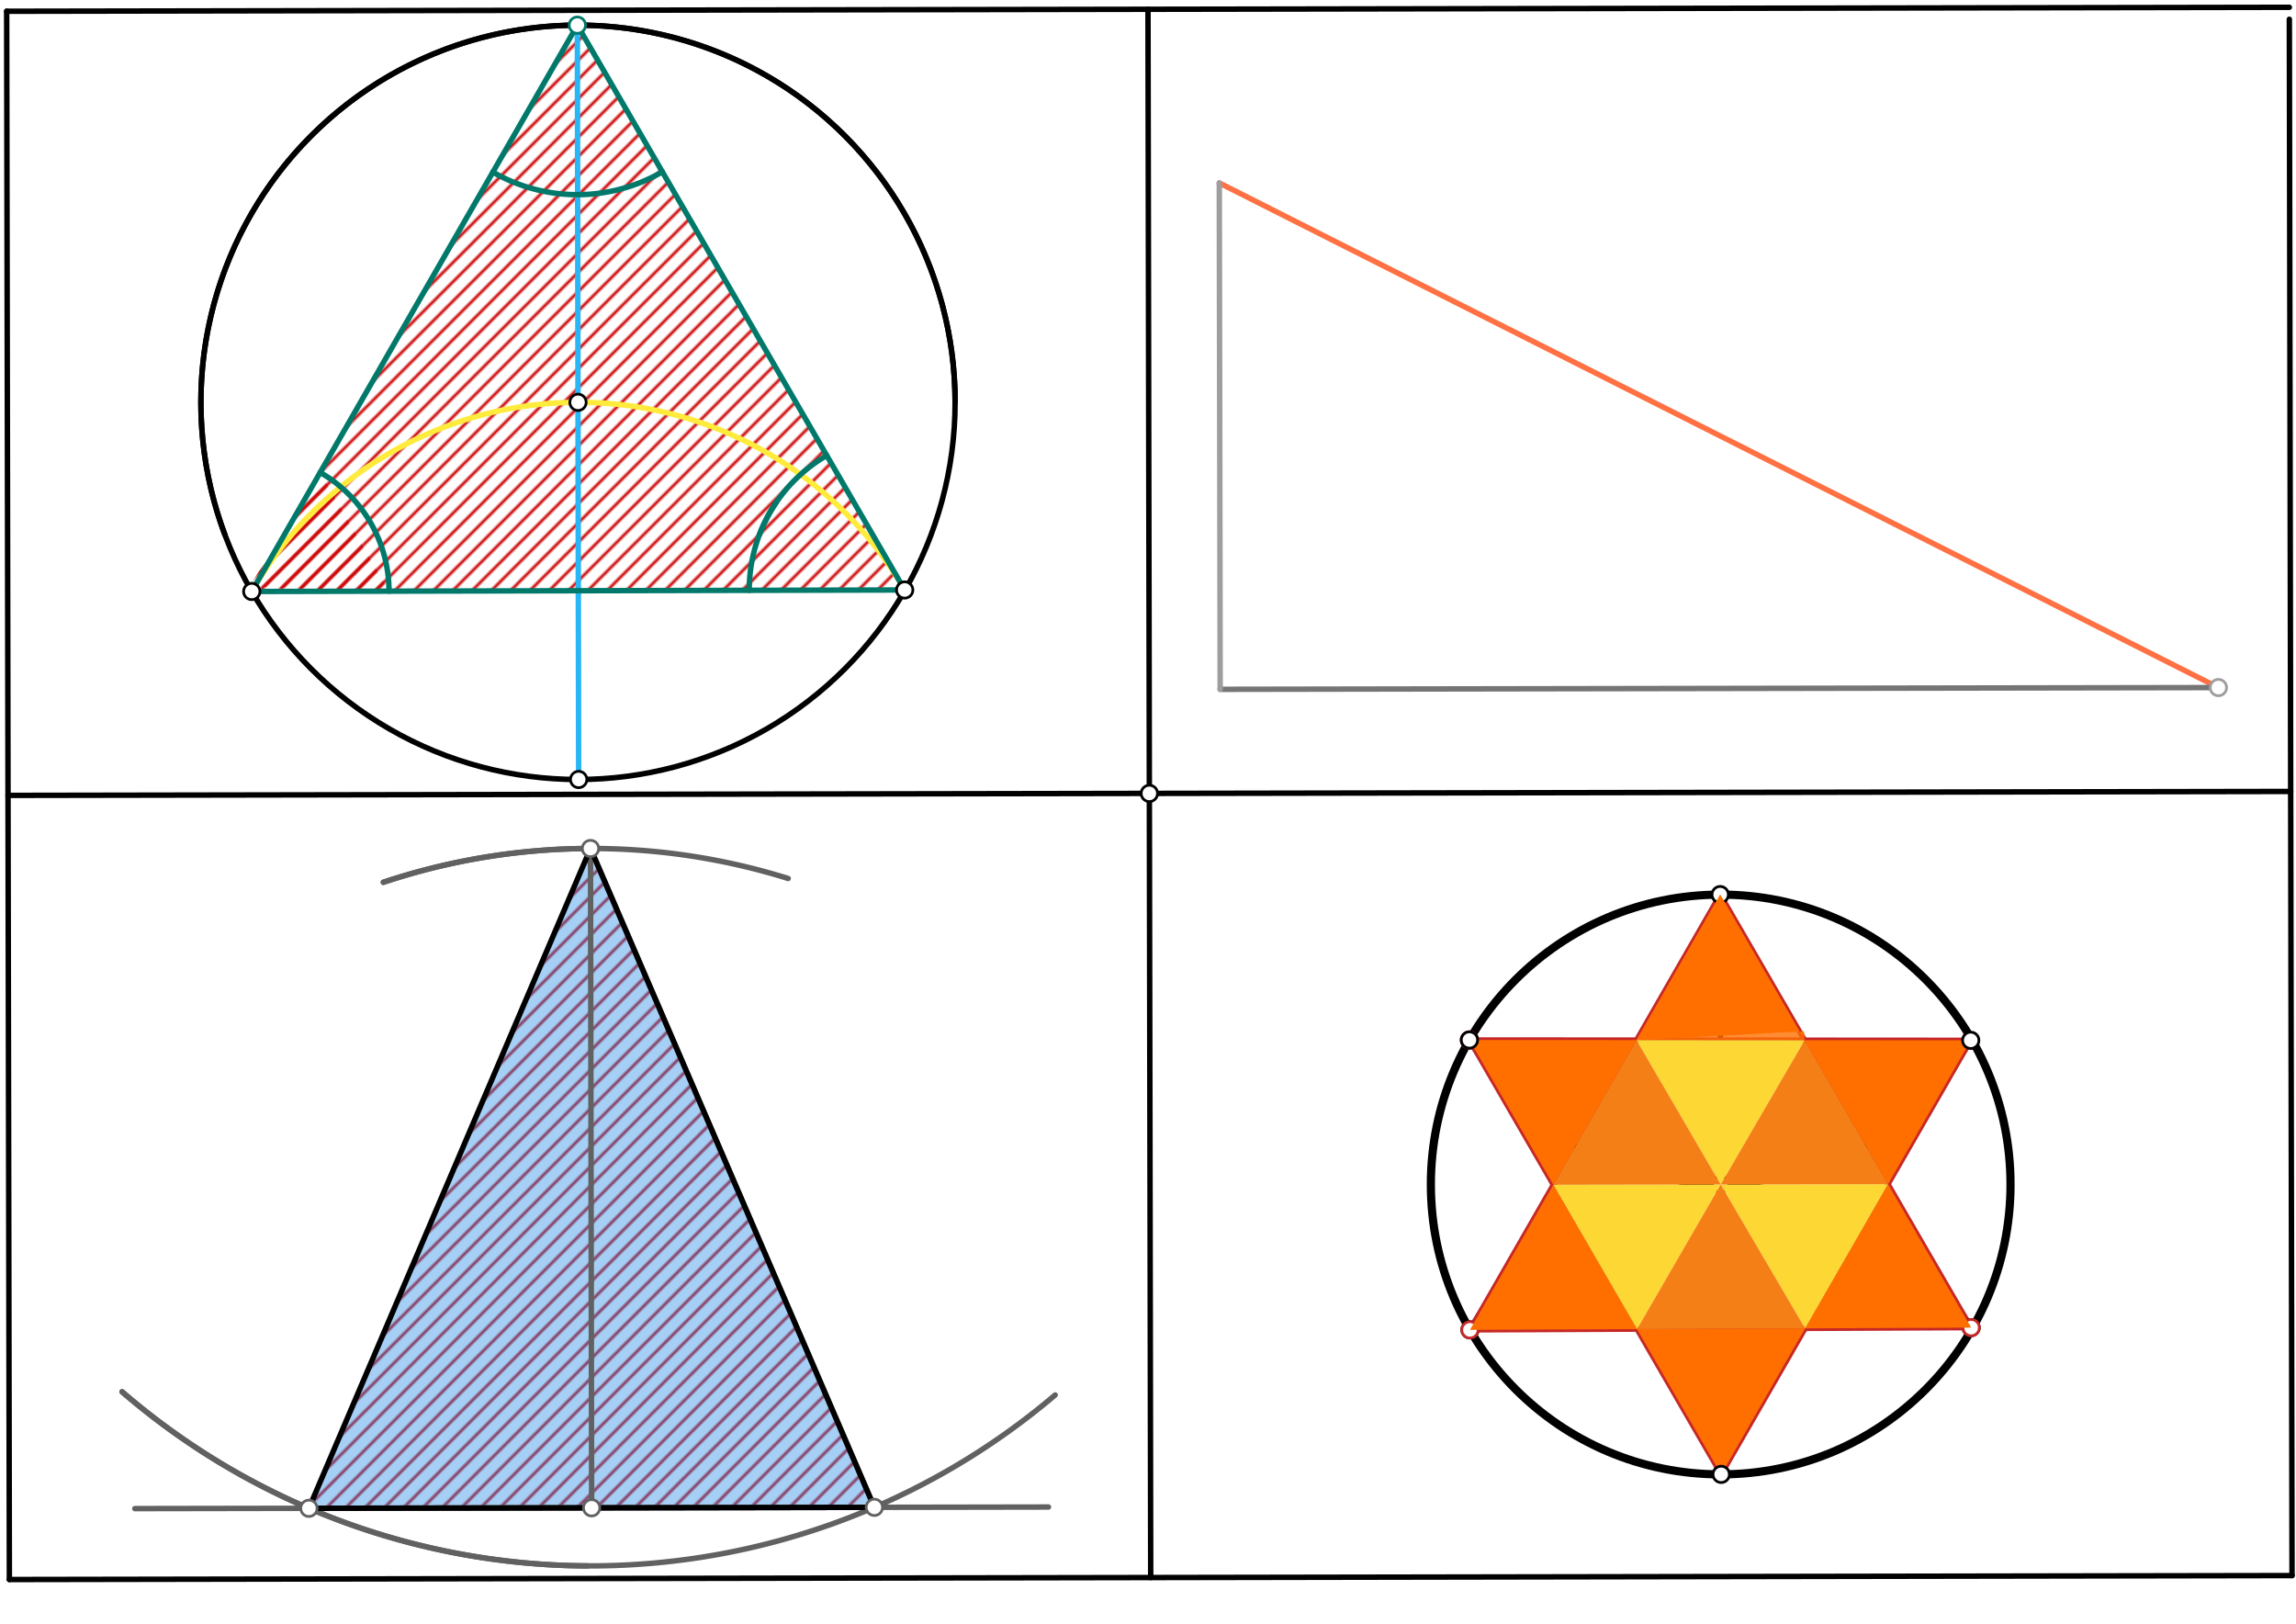 <svg xmlns="http://www.w3.org/2000/svg" class="svg--1it" height="100%" preserveAspectRatio="xMidYMid meet" viewBox="0 0 841.89 595.276" width="100%"><defs><marker id="marker-arrow" markerHeight="16" markerUnits="userSpaceOnUse" markerWidth="24" orient="auto-start-reverse" refX="24" refY="4" viewBox="0 0 24 8"><path d="M 0 0 L 24 4 L 0 8 z" stroke="inherit"></path></marker></defs><g class="aux-layer--1FB"><g class="element--2qn"><defs><pattern height="5" id="fill_47_gcmr64__pattern-stripes" patternTransform="rotate(-45)" patternUnits="userSpaceOnUse" width="5"><rect fill="#CC0000" height="1" transform="translate(0,0)" width="5"></rect></pattern></defs><g fill="url(#fill_47_gcmr64__pattern-stripes)"><path d="M 91.438 215.078 L 117.404 173.209 L 142.649 216.73 L 91.438 215.078 Z" stroke="none"></path></g></g><g class="element--2qn"><defs><pattern height="5" id="fill_57_9zkqfp__pattern-stripes" patternTransform="rotate(-45)" patternUnits="userSpaceOnUse" width="5"><rect fill="#CC0000" height="1" transform="translate(0,0)" width="5"></rect></pattern></defs><g fill="url(#fill_57_9zkqfp__pattern-stripes)"><path d="M 92.311 216.846 L 331.728 216.293 L 211.7 9.228 L 211.7 9.228 L 211.7 9.228 L 211.7 9.228 L 211.7 9.228 L 211.7 9.228 L 211.7 9.228 L 211.7 9.228 Z" stroke="none"></path></g></g><g class="element--2qn"><defs><pattern height="5" id="fill_81_bfbo8c__pattern-stripes" patternTransform="rotate(-45)" patternUnits="userSpaceOnUse" width="5"><rect fill="#CC0000" height="1" transform="translate(0,0)" width="5"></rect></pattern></defs><g fill="url(#fill_81_bfbo8c__pattern-stripes)"><path d="M 113.273 552.967 L 320.604 552.608 L 216.52 311.075 L 113.273 552.967 Z" stroke="none"></path></g></g><g class="element--2qn"><g class="center--1s5"><line x1="626.938" y1="434.252" x2="634.938" y2="434.252" stroke="#000000" stroke-width="1" stroke-linecap="round"></line><line x1="630.938" y1="430.252" x2="630.938" y2="438.252" stroke="#000000" stroke-width="1" stroke-linecap="round"></line><circle class="hit--230" cx="630.938" cy="434.252" r="4" stroke="none" fill="transparent"></circle></g><circle cx="630.938" cy="434.252" fill="none" r="106.274" stroke="#000000" stroke-dasharray="none" stroke-width="3"></circle></g><g class="element--2qn"><line stroke="#000000" stroke-dasharray="none" stroke-linecap="round" stroke-width="2" x1="630.938" x2="631.122" y1="434.252" y2="540.526"></line></g><g class="element--2qn"><line stroke="#000000" stroke-dasharray="none" stroke-linecap="round" stroke-width="2" x1="630.938" x2="630.754" y1="434.252" y2="327.978"></line></g><g class="element--2qn"><path d="M 630.938 434.252 A 106.274 106.274 0 0 0 538.917 487.683" fill="none" stroke="#000000" stroke-dasharray="none" stroke-linecap="round" stroke-width="2"></path></g><g class="element--2qn"><path d="M 538.994 487.549 A 106.274 106.274 0 0 1 722.775 486.73" fill="none" stroke="#000000" stroke-dasharray="none" stroke-linecap="round" stroke-width="2"></path></g><g class="element--2qn"><line stroke="#C62828" stroke-dasharray="none" stroke-linecap="round" stroke-width="2" x1="538.994" x2="722.775" y1="487.549" y2="486.73"></line></g><g class="element--2qn"><line stroke="#C62828" stroke-dasharray="none" stroke-linecap="round" stroke-width="2" x1="722.775" x2="630.754" y1="486.73" y2="327.978"></line></g><g class="element--2qn"><line stroke="#C62828" stroke-dasharray="none" stroke-linecap="round" stroke-width="2" x1="630.754" x2="538.994" y1="327.978" y2="487.549"></line></g><g class="element--2qn"><path d="M 630.938 434.252 A 106.274 106.274 0 0 1 538.643 380.986" fill="none" stroke="#000000" stroke-dasharray="none" stroke-linecap="round" stroke-width="2"></path></g><g class="element--2qn"><path d="M 630.938 434.252 A 106.274 106.274 0 0 0 722.625 381.399" fill="none" stroke="#000000" stroke-dasharray="none" stroke-linecap="round" stroke-width="2"></path></g><g class="element--2qn"><line stroke="#C62828" stroke-dasharray="none" stroke-linecap="round" stroke-width="2" x1="538.81" x2="722.625" y1="381.275" y2="381.399"></line></g><g class="element--2qn"><line stroke="#C62828" stroke-dasharray="none" stroke-linecap="round" stroke-width="2" x1="722.625" x2="631.122" y1="381.399" y2="540.526"></line></g><g class="element--2qn"><line stroke="#C62828" stroke-dasharray="none" stroke-linecap="round" stroke-width="2" x1="538.81" x2="631.122" y1="381.275" y2="540.526"></line></g><g class="element--2qn"><line stroke="#FF7043" stroke-dasharray="none" stroke-linecap="round" stroke-width="2" x1="447.087" x2="813.432" y1="67.079" y2="252.078"></line></g><g class="element--2qn"><circle cx="630.938" cy="434.252" r="3" stroke="#000000" stroke-width="1" fill="#ffffff"></circle>}</g><g class="element--2qn"><circle cx="630.754" cy="327.978" r="3" stroke="#000000" stroke-width="1" fill="#ffffff"></circle>}</g><g class="element--2qn"><circle cx="538.994" cy="487.549" r="3" stroke="#000000" stroke-width="1" fill="#ffffff"></circle>}</g><g class="element--2qn"><circle cx="722.775" cy="486.73" r="3" stroke="#000000" stroke-width="1" fill="#ffffff"></circle>}</g><g class="element--2qn"><circle cx="538.994" cy="487.549" r="3" stroke="#C62828" stroke-width="1" fill="#ffffff"></circle>}</g><g class="element--2qn"><circle cx="722.775" cy="486.73" r="3" stroke="#C62828" stroke-width="1" fill="#ffffff"></circle>}</g><g class="element--2qn"><circle cx="538.81" cy="381.275" r="3" stroke="#C62828" stroke-width="1" fill="#ffffff"></circle>}</g><g class="element--2qn"><circle cx="538.81" cy="381.275" r="3" stroke="#C62828" stroke-width="1" fill="#ffffff"></circle>}</g></g><g class="main-layer--3Vd"><g class="element--2qn"><g fill="#1E88E5" opacity="0.4"><path d="M 113.273 552.967 L 216.52 311.075 L 320.604 552.608 L 113.273 552.967 Z" stroke="none"></path></g></g><g class="element--2qn"><g fill="#FF6F00" opacity="0.8"><path d="M 630.846 381.337 L 661.695 381.358 L 630.754 327.978 L 600.082 381.316 L 600.082 381.316 L 661.695 381.358 L 600.082 381.316 L 600.082 381.316 L 630.846 381.337 Z" stroke="none"></path></g></g><g class="element--2qn"><g fill="#FF6F00" opacity="0.8"><path d="M 600.082 381.316 L 538.81 381.275 L 600.082 381.316 Z" stroke="none"></path></g></g><g class="element--2qn"><g fill="#FF6F00" opacity="1"><path d="M 600.082 381.316 L 538.81 381.275 L 569.58 434.359 L 569.58 434.359 L 569.58 434.359 L 600.082 381.316 Z" stroke="none"></path></g></g><g class="element--2qn"><g fill="#FF6F00" opacity="1"><path d="M 569.58 434.359 L 600.255 487.276 L 538.994 487.549 L 569.58 434.359 Z" stroke="none"></path></g></g><g class="element--2qn"><g fill="#FF6F00" opacity="1"><path d="M 600.255 487.276 L 631.122 540.526 L 661.9 487.002 L 600.255 487.276 Z" stroke="none"></path></g></g><g class="element--2qn"><g fill="#FF6F00" opacity="1"><path d="M 661.9 487.002 L 692.294 434.146 L 722.775 486.73 L 661.9 487.002 Z" stroke="none"></path></g></g><g class="element--2qn"><g fill="#FF6F00" opacity="1"><path d="M 661.695 381.358 L 722.625 381.399 L 692.294 434.146 L 661.695 381.358 Z" stroke="none"></path></g></g><g class="element--2qn"><g fill="#FF6F00" opacity="1"><path d="M 661.695 381.358 L 630.754 327.978 L 600.082 381.316 L 661.438 378.078 Z" stroke="none"></path></g></g><g class="element--2qn"><g fill="#FDD835" opacity="1"><path d="M 569.58 434.359 L 630.938 434.252 L 600.255 487.276 L 569.58 434.359 Z" stroke="none"></path></g></g><g class="element--2qn"><g fill="#FDD835" opacity="1"><path d="M 661.9 487.002 L 630.938 434.252 L 692.294 434.146 L 661.9 487.002 Z" stroke="none"></path></g></g><g class="element--2qn"><g fill="#FDD835" opacity="1"><path d="M 600.082 381.316 L 630.938 434.252 L 661.695 381.358 L 600.082 381.316 Z" stroke="none"></path></g></g><g class="element--2qn"><g fill="#F57F17" opacity="1"><path d="M 600.082 381.316 L 569.58 434.359 L 630.938 434.252 L 600.082 381.316 Z" stroke="none"></path></g></g><g class="element--2qn"><g fill="#F57F17" opacity="1"><path d="M 661.695 381.358 L 630.938 434.252 L 692.294 434.146 L 661.695 381.358 Z" stroke="none"></path></g></g><g class="element--2qn"><g fill="#F57F17" opacity="1"><path d="M 661.9 487.002 L 600.255 487.276 L 630.938 434.252 L 661.9 487.002 Z" stroke="none"></path></g></g><g class="element--2qn"><line stroke="#000000" stroke-dasharray="none" stroke-linecap="round" stroke-width="2" x1="3.438" x2="840.437" y1="579.078" y2="577.628"></line></g><g class="element--2qn"><line stroke="#000000" stroke-dasharray="none" stroke-linecap="round" stroke-width="2" x1="839.448" x2="840.437" y1="7.061" y2="577.628"></line></g><g class="element--2qn"><line stroke="#000000" stroke-dasharray="none" stroke-linecap="round" stroke-width="2" x1="2.441" x2="3.437" y1="4.127" y2="579.078"></line></g><g class="element--2qn"><line stroke="#000000" stroke-dasharray="none" stroke-linecap="round" stroke-width="2" x1="2.441" x2="839.44" y1="4.127" y2="2.676"></line></g><g class="element--2qn"><line stroke="#000000" stroke-dasharray="none" stroke-linecap="round" stroke-width="2" x1="421.439" x2="421.937" y1="290.877" y2="578.353"></line></g><g class="element--2qn"><line stroke="#000000" stroke-dasharray="none" stroke-linecap="round" stroke-width="2" x1="421.439" x2="420.941" y1="290.877" y2="3.401"></line></g><g class="element--2qn"><line stroke="#000000" stroke-dasharray="none" stroke-linecap="round" stroke-width="2" x1="421.439" x2="2.939" y1="290.877" y2="291.602"></line></g><g class="element--2qn"><line stroke="#000000" stroke-dasharray="none" stroke-linecap="round" stroke-width="2" x1="421.439" x2="839.938" y1="290.877" y2="290.152"></line></g><g class="element--2qn"><g class="center--1s5"><line x1="207.94" y1="147.502" x2="215.94" y2="147.502" stroke="#000000" stroke-width="1" stroke-linecap="round"></line><line x1="211.94" y1="143.502" x2="211.94" y2="151.502" stroke="#000000" stroke-width="1" stroke-linecap="round"></line><circle class="hit--230" cx="211.94" cy="147.502" r="4" stroke="none" fill="transparent"></circle></g><circle cx="211.94" cy="147.502" fill="none" r="138.274" stroke="#000000" stroke-dasharray="none" stroke-width="2"></circle></g><g class="element--2qn"><path d="M 82.391 195.842 A 138.274 138.274 0 1 1 350.214 147.502" fill="none" stroke="#000000" stroke-dasharray="none" stroke-linecap="round" stroke-width="2"></path></g><g class="element--2qn"><path d="M 211.94 147.502 A 138.274 138.274 0 0 0 92.263 216.93" fill="none" stroke="#FFEB3B" stroke-dasharray="none" stroke-linecap="round" stroke-width="2"></path></g><g class="element--2qn"><path d="M 211.94 147.502 A 138.274 138.274 0 0 1 331.728 216.293" fill="none" stroke="#FFEB3B" stroke-dasharray="none" stroke-linecap="round" stroke-width="2"></path></g><g class="element--2qn"><line stroke="#29B6F6" stroke-dasharray="none" stroke-linecap="round" stroke-width="2" x1="211.94" x2="212.18" y1="147.502" y2="285.776"></line></g><g class="element--2qn"><line stroke="#29B6F6" stroke-dasharray="none" stroke-linecap="round" stroke-width="2" x1="211.94" x2="211.7" y1="147.502" y2="9.228"></line></g><g class="element--2qn"><line stroke="#00796B" stroke-dasharray="none" stroke-linecap="round" stroke-width="2" x1="92.311" x2="331.728" y1="216.846" y2="216.293"></line></g><g class="element--2qn"><line stroke="#00796B" stroke-dasharray="none" stroke-linecap="round" stroke-width="2" x1="211.7" x2="331.728" y1="9.228" y2="216.293"></line></g><g class="element--2qn"><line stroke="#00796B" stroke-dasharray="none" stroke-linecap="round" stroke-width="2" x1="211.7" x2="92.311" y1="9.228" y2="216.846"></line></g><g class="element--2qn"><path d="M 278.438 196.078 A 56.996 56.996 0 0 1 303.145 166.982" fill="none" stroke="#00796B" stroke-dasharray="none" stroke-linecap="round" stroke-width="2"></path></g><g class="element--2qn"><path d="M 284.623 184.205 A 56.996 56.996 0 0 0 274.732 216.425" fill="none" stroke="#00796B" stroke-dasharray="none" stroke-linecap="round" stroke-width="2"></path></g><g class="element--2qn"><path d="M 117.404 173.209 A 50.338 50.338 0 0 1 142.649 216.73" fill="none" stroke="#00796B" stroke-dasharray="none" stroke-linecap="round" stroke-width="2"></path></g><g class="element--2qn"><path d="M 242.864 62.99 A 62.141 62.141 0 0 1 180.723 63.098" fill="none" stroke="#00796B" stroke-dasharray="none" stroke-linecap="round" stroke-width="2"></path></g><g class="element--2qn"><line stroke="#616161" stroke-dasharray="none" stroke-linecap="round" stroke-width="2" x1="49.438" x2="384.44" y1="553.078" y2="552.498"></line></g><g class="element--2qn"><line stroke="#616161" stroke-dasharray="none" stroke-linecap="round" stroke-width="2" x1="216.939" x2="216.52" y1="552.788" y2="311.075"></line></g><g class="element--2qn"><path d="M 216.52 311.075 A 241.714 241.714 0 0 0 140.574 323.454" fill="none" stroke="#616161" stroke-dasharray="none" stroke-linecap="round" stroke-width="2"></path></g><g class="element--2qn"><path d="M 140.574 323.454 A 241.714 241.714 0 0 1 289 322.066" fill="none" stroke="#616161" stroke-dasharray="none" stroke-linecap="round" stroke-width="2"></path></g><g class="element--2qn"><path d="M 215.437 574.078 A 263.006 263.006 0 0 1 44.765 510.253" fill="none" stroke="#616161" stroke-dasharray="none" stroke-linecap="round" stroke-width="2"></path></g><g class="element--2qn"><path d="M 44.765 510.253 A 263.006 263.006 0 0 0 386.902 511.429" fill="none" stroke="#616161" stroke-dasharray="none" stroke-linecap="round" stroke-width="2"></path></g><g class="element--2qn"><line stroke="#616161" stroke-dasharray="none" stroke-linecap="round" stroke-width="2" x1="320.604" x2="216.52" y1="552.608" y2="311.075"></line></g><g class="element--2qn"><line stroke="#616161" stroke-dasharray="none" stroke-linecap="round" stroke-width="2" x1="113.273" x2="320.604" y1="552.967" y2="552.608"></line></g><g class="element--2qn"><line stroke="#000000" stroke-dasharray="none" stroke-linecap="round" stroke-width="2" x1="113.273" x2="320.604" y1="552.967" y2="552.608"></line></g><g class="element--2qn"><line stroke="#000000" stroke-dasharray="none" stroke-linecap="round" stroke-width="2" x1="320.604" x2="216.52" y1="552.608" y2="311.075"></line></g><g class="element--2qn"><line stroke="#000000" stroke-dasharray="none" stroke-linecap="round" stroke-width="2" x1="113.273" x2="216.52" y1="552.967" y2="311.075"></line></g><g class="element--2qn"><line stroke="#757575" stroke-dasharray="none" stroke-linecap="round" stroke-width="2" x1="813.432" x2="447.409" y1="252.078" y2="252.712"></line></g><g class="element--2qn"><line stroke="#9E9E9E" stroke-dasharray="none" stroke-linecap="round" stroke-width="2" x1="447.087" x2="447.409" y1="67.079" y2="252.712"></line></g><g class="element--2qn"><circle cx="421.439" cy="290.877" r="3" stroke="#000000" stroke-width="1" fill="#ffffff"></circle>}</g><g class="element--2qn"><circle cx="211.94" cy="147.502" r="3" stroke="#000000" stroke-width="1" fill="#ffffff"></circle>}</g><g class="element--2qn"><circle cx="92.311" cy="216.846" r="3" stroke="#000000" stroke-width="1" fill="#ffffff"></circle>}</g><g class="element--2qn"><circle cx="331.728" cy="216.293" r="3" stroke="#000000" stroke-width="1" fill="#ffffff"></circle>}</g><g class="element--2qn"><circle cx="212.18" cy="285.776" r="3" stroke="#000000" stroke-width="1" fill="#ffffff"></circle>}</g><g class="element--2qn"><circle cx="211.7" cy="9.228" r="3" stroke="#00796B" stroke-width="1" fill="#ffffff"></circle>}</g><g class="element--2qn"><circle cx="216.939" cy="552.788" r="3" stroke="#616161" stroke-width="1" fill="#ffffff"></circle>}</g><g class="element--2qn"><circle cx="216.52" cy="311.075" r="3" stroke="#616161" stroke-width="1" fill="#ffffff"></circle>}</g><g class="element--2qn"><circle cx="113.273" cy="552.967" r="3" stroke="#616161" stroke-width="1" fill="#ffffff"></circle>}</g><g class="element--2qn"><circle cx="320.604" cy="552.608" r="3" stroke="#616161" stroke-width="1" fill="#ffffff"></circle>}</g><g class="element--2qn"><circle cx="538.81" cy="381.275" r="3" stroke="#000000" stroke-width="1" fill="#ffffff"></circle>}</g><g class="element--2qn"><circle cx="722.625" cy="381.399" r="3" stroke="#000000" stroke-width="1" fill="#ffffff"></circle>}</g><g class="element--2qn"><circle cx="631.122" cy="540.526" r="3" stroke="#000000" stroke-width="1" fill="#ffffff"></circle>}</g><g class="element--2qn"><circle cx="813.432" cy="252.078" r="3" stroke="#9E9E9E" stroke-width="1" fill="#ffffff"></circle>}</g></g><g class="snaps-layer--2PT"></g><g class="temp-layer--rAP"></g></svg>
